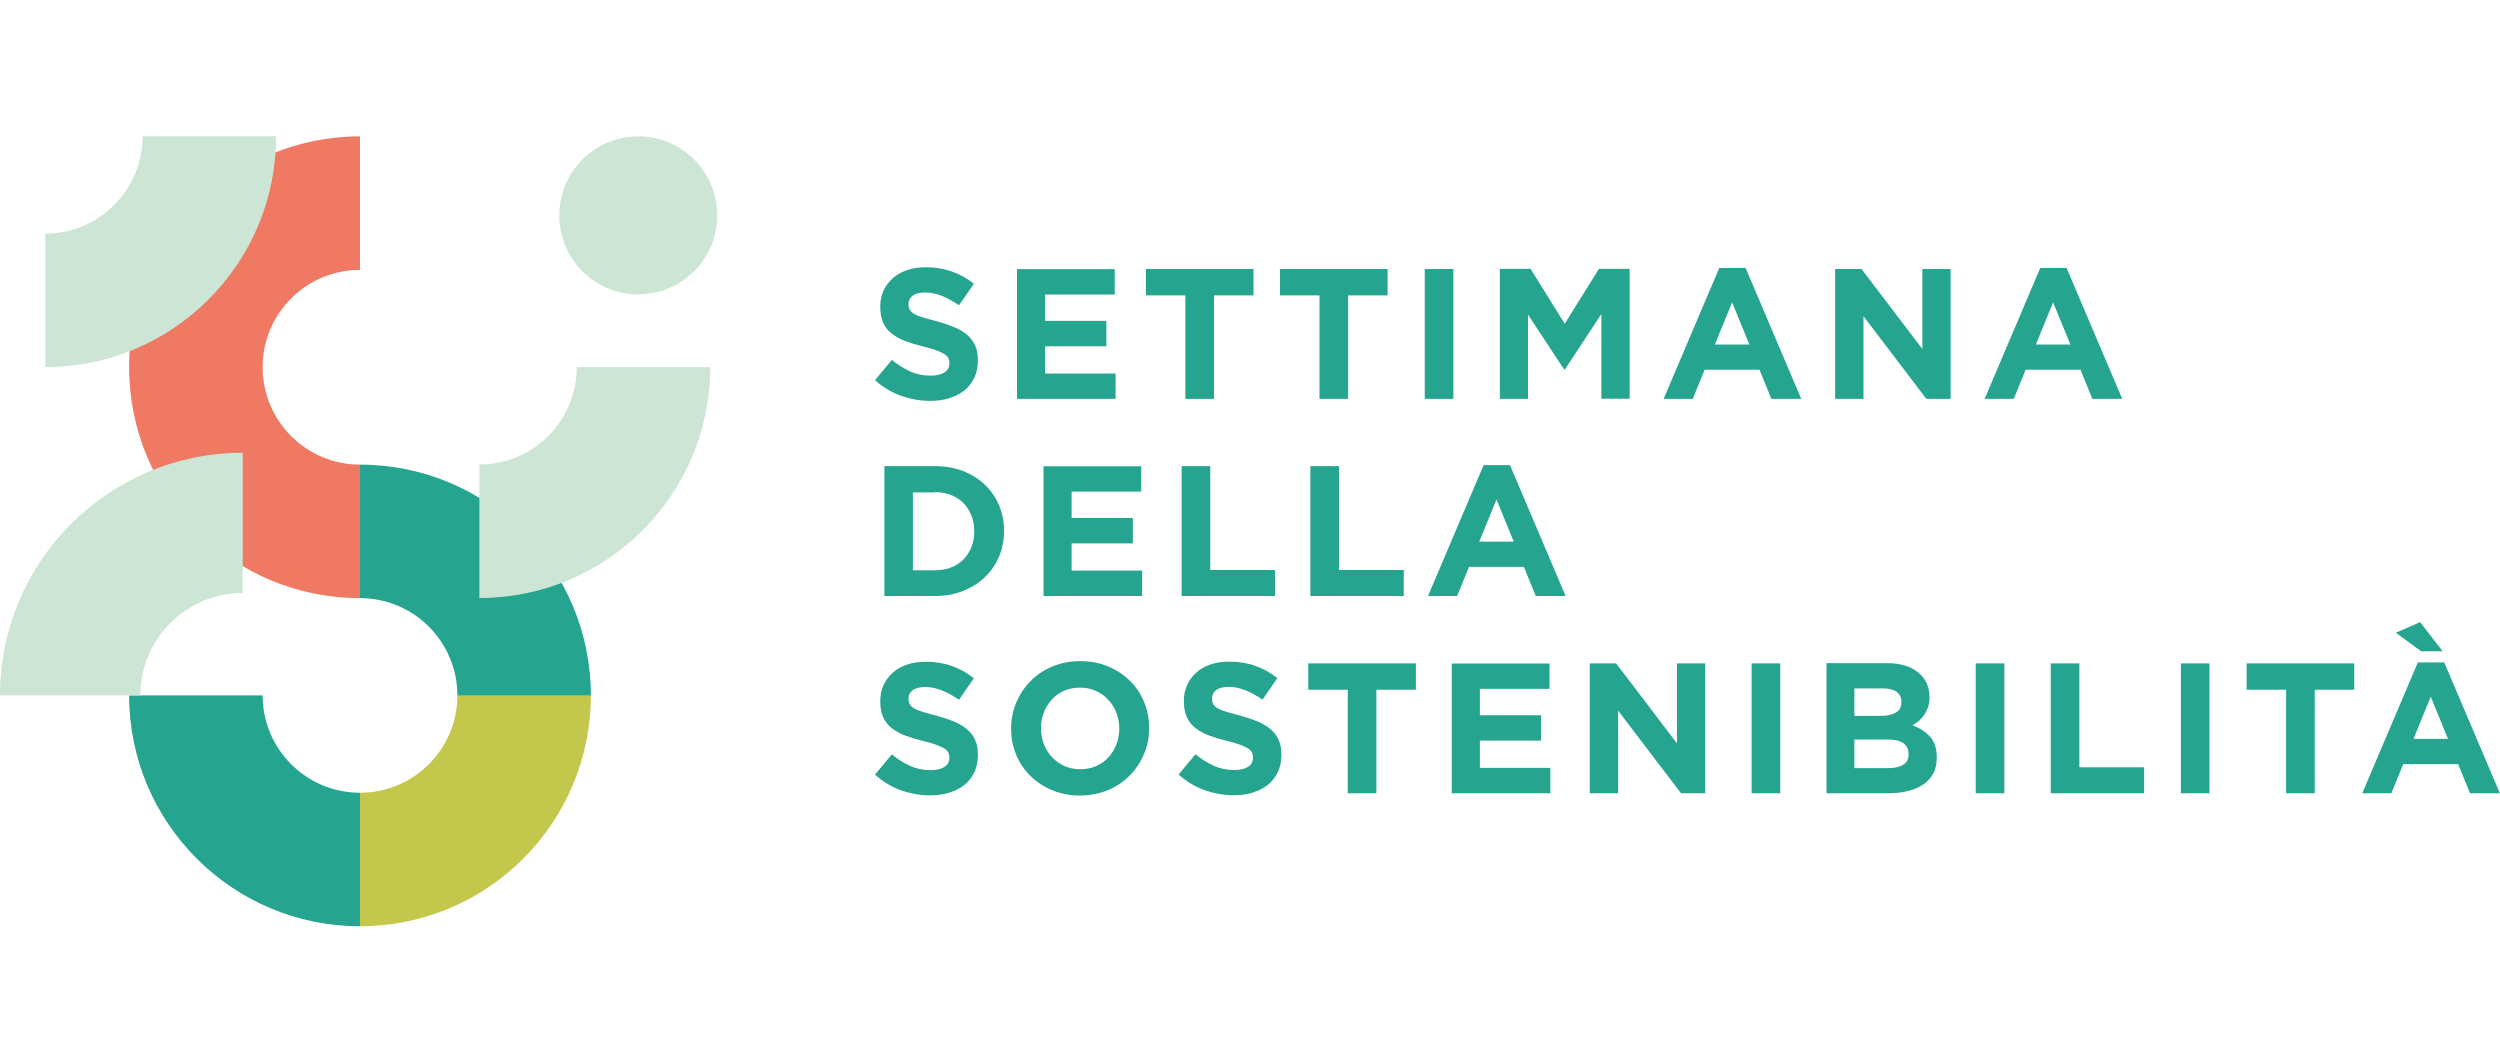<?xml version="1.0" encoding="UTF-8"?>
<svg xmlns="http://www.w3.org/2000/svg" viewBox="0 0 200 85">
  <defs>
    <style>
      .cls-1 {
        mix-blend-mode: multiply;
      }

      .cls-1, .cls-2, .cls-3, .cls-4, .cls-5 {
        stroke-width: 0px;
      }

      .cls-1, .cls-4 {
        fill: #cce5d4;
      }

      .cls-6 {
        isolation: isolate;
      }

      .cls-2 {
        fill: #25a58f;
      }

      .cls-3 {
        fill: #c3c84c;
      }

      .cls-5 {
        fill: #ef7962;
      }
    </style>
  </defs>
  <g class="cls-6">
    <g id="Livello_1" data-name="Livello 1">
      <g>
        <g>
          <path class="cls-2" d="m195.41,52.1l-1.8-2.33-1.94.85,2.02,1.48h1.72Zm-2.33,7.01l1.38-3.37,1.38,3.37h-2.76Zm-4.1,4.35h2.33l.95-2.33h4.39l.95,2.33h2.39l-4.45-10.47h-2.11l-4.45,10.47Zm-6.09,0h2.29v-8.28h3.16v-2.11h-8.61v2.11h3.16v8.28Zm-8.42,0h2.29v-10.39h-2.29v10.39Zm-10.41,0h7.47v-2.08h-5.18v-8.31h-2.29v10.39Zm-6,0h2.29v-10.39h-2.29v10.39Zm-5.37-3.13c0,.39-.14.67-.43.85-.29.18-.68.27-1.19.27h-2.72v-2.29h2.64c.59,0,1.02.1,1.29.3.27.2.4.48.4.82v.03Zm-.58-4.16c0,.39-.15.67-.45.84-.3.17-.7.26-1.2.26h-2.11v-2.2h2.26c.48,0,.86.09,1.11.27.26.18.39.45.39.79v.03Zm-5.98,7.29h4.93c.58,0,1.11-.06,1.59-.18.48-.12.89-.3,1.23-.53.34-.24.6-.53.79-.89s.27-.77.27-1.25v-.03c0-.69-.17-1.23-.52-1.63-.34-.39-.82-.7-1.42-.93.19-.1.36-.22.52-.36.16-.14.3-.3.43-.48.12-.18.22-.39.3-.62.07-.23.11-.49.11-.79v-.03c0-.7-.24-1.29-.71-1.77-.61-.61-1.52-.92-2.71-.92h-4.82v10.39Zm-6,0h2.29v-10.39h-2.29v10.39Zm-12.94,0h2.26v-6.61l5.03,6.61h1.94v-10.39h-2.26v6.4l-4.87-6.4h-2.11v10.39Zm-11.06,0h7.9v-2.03h-5.64v-2.18h4.9v-2.03h-4.9v-2.11h5.57v-2.03h-7.82v10.39Zm-8.31,0h2.29v-8.28h3.16v-2.11h-8.61v2.11h3.16v8.28Zm-7.57-.07c.46-.14.86-.35,1.2-.62.33-.27.59-.61.78-1.01.19-.4.28-.86.28-1.37v-.03c0-.45-.07-.85-.22-1.17-.14-.33-.36-.61-.64-.85-.28-.24-.63-.45-1.04-.62-.41-.17-.88-.33-1.4-.47-.45-.12-.81-.22-1.11-.31-.29-.09-.52-.18-.69-.28-.17-.1-.28-.21-.35-.33-.06-.12-.1-.27-.1-.44v-.03c0-.26.11-.47.33-.65.22-.17.56-.26,1-.26s.89.09,1.34.27c.45.18.9.43,1.37.75l1.19-1.72c-.53-.43-1.12-.75-1.76-.98-.64-.23-1.34-.34-2.1-.34-.53,0-1.02.07-1.47.22-.44.15-.83.36-1.14.64-.32.28-.57.61-.74.99-.18.38-.27.81-.27,1.28v.03c0,.51.08.95.24,1.29.16.35.39.64.69.87s.66.43,1.08.59c.43.16.9.3,1.43.43.44.11.79.21,1.06.31.27.1.48.2.64.3.15.1.26.21.31.32.05.11.08.24.08.39v.03c0,.31-.13.55-.39.72-.26.17-.63.26-1.11.26-.59,0-1.14-.11-1.64-.34-.5-.23-.99-.53-1.46-.92l-1.35,1.62c.62.56,1.32.98,2.08,1.25.76.27,1.54.41,2.33.41.56,0,1.08-.07,1.54-.22m-15.09-2.12c-.38-.17-.71-.41-.99-.71-.28-.3-.5-.64-.65-1.04-.15-.4-.23-.82-.23-1.26v-.03c0-.45.08-.86.23-1.25.15-.39.37-.73.64-1.03s.6-.53.98-.7c.38-.17.8-.25,1.27-.25s.88.09,1.26.26c.39.17.72.41,1,.71.28.3.5.64.65,1.04.15.4.23.82.23,1.26v.03c0,.45-.08.86-.23,1.25-.15.39-.37.73-.64,1.03-.27.3-.6.53-.99.7-.39.17-.81.25-1.26.25s-.89-.09-1.27-.26m3.46,1.94c.68-.28,1.26-.67,1.75-1.16s.87-1.06,1.15-1.71c.28-.65.42-1.34.42-2.09v-.03c0-.74-.14-1.44-.41-2.09-.27-.65-.65-1.21-1.14-1.69-.49-.48-1.07-.86-1.74-1.14-.67-.28-1.41-.42-2.21-.42s-1.54.14-2.22.42c-.68.28-1.26.67-1.75,1.16-.49.49-.87,1.06-1.15,1.71-.28.65-.42,1.34-.42,2.09v.03c0,.74.14,1.44.41,2.09.27.65.65,1.21,1.14,1.69.49.48,1.07.86,1.74,1.14.67.28,1.41.42,2.21.42s1.54-.14,2.22-.42m-12.64.18c.46-.14.86-.35,1.2-.62.33-.27.59-.61.78-1.01s.28-.86.28-1.37v-.03c0-.45-.07-.85-.22-1.17-.14-.33-.36-.61-.64-.85-.28-.24-.63-.45-1.04-.62-.41-.17-.88-.33-1.4-.47-.45-.12-.81-.22-1.11-.31-.29-.09-.52-.18-.69-.28-.17-.1-.28-.21-.35-.33-.06-.12-.1-.27-.1-.44v-.03c0-.26.11-.47.33-.65.22-.17.56-.26,1-.26s.89.09,1.34.27c.45.18.9.43,1.37.75l1.19-1.72c-.53-.43-1.12-.75-1.76-.98-.64-.23-1.34-.34-2.1-.34-.53,0-1.02.07-1.47.22-.44.15-.83.36-1.14.64-.32.28-.57.61-.75.99-.18.38-.27.81-.27,1.28v.03c0,.51.08.95.24,1.29.16.35.39.64.69.87s.66.43,1.08.59c.43.16.9.3,1.43.43.44.11.79.21,1.06.31.27.1.48.2.64.3.15.1.26.21.31.32.05.11.08.24.08.39v.03c0,.31-.13.55-.39.72-.26.17-.63.26-1.11.26-.59,0-1.14-.11-1.64-.34-.5-.23-.99-.53-1.46-.92l-1.35,1.62c.62.56,1.32.98,2.08,1.25.76.27,1.54.41,2.33.41.56,0,1.08-.07,1.54-.22"/>
          <path class="cls-2" d="m118.34,43.33l1.38-3.37,1.38,3.37h-2.76Zm-4.1,4.35h2.33l.95-2.33h4.39l.95,2.33h2.39l-4.45-10.47h-2.11l-4.45,10.47Zm-9.41,0h7.47v-2.08h-5.18v-8.31h-2.29v10.39Zm-10.3,0h7.47v-2.08h-5.18v-8.31h-2.29v10.39Zm-11.06,0h7.9v-2.03h-5.64v-2.18h4.9v-2.03h-4.9v-2.11h5.57v-2.03h-7.82v10.39Zm-8.67-8.31c.47,0,.89.08,1.28.23.39.15.72.37.99.64.27.28.48.61.64.99.15.38.23.8.23,1.26v.03c0,.46-.08.88-.23,1.26-.15.37-.37.7-.64.98-.27.28-.6.49-.99.64-.39.15-.81.22-1.28.22h-1.77v-6.23h1.77Zm-4.05,8.31h4.05c.81,0,1.56-.13,2.23-.4.68-.27,1.26-.63,1.75-1.1.49-.47.87-1.01,1.14-1.65.27-.63.4-1.32.4-2.05v-.03c0-.73-.13-1.41-.4-2.04-.27-.63-.65-1.18-1.14-1.64-.49-.47-1.07-.83-1.75-1.09-.68-.26-1.42-.39-2.23-.39h-4.05v10.39Z"/>
          <path class="cls-2" d="m162.87,27.56l1.38-3.37,1.38,3.37h-2.76Zm-4.1,4.35h2.33l.95-2.33h4.39l.95,2.33h2.39l-4.45-10.47h-2.11l-4.45,10.47Zm-11.95,0h2.26v-6.61l5.03,6.61h1.94v-10.39h-2.26v6.4l-4.87-6.4h-2.11v10.39Zm-9.63-4.35l1.38-3.37,1.38,3.37h-2.76Zm-4.1,4.35h2.33l.95-2.33h4.39l.95,2.33h2.39l-4.45-10.47h-2.11l-4.45,10.47Zm-13.11,0h2.26v-6.74l2.89,4.39h.06l2.92-4.44v6.78h2.26v-10.39h-2.46l-2.73,4.39-2.73-4.39h-2.46v10.39Zm-6,0h2.29v-10.39h-2.29v10.39Zm-8.42,0h2.29v-8.28h3.16v-2.11h-8.61v2.11h3.16v8.28Zm-10.73,0h2.29v-8.28h3.16v-2.11h-8.61v2.11h3.16v8.28Zm-13.48,0h7.9v-2.03h-5.64v-2.18h4.9v-2.03h-4.9v-2.11h5.57v-2.03h-7.82v10.39Zm-5.38-.07c.46-.14.86-.35,1.2-.62.33-.27.59-.61.78-1.01s.28-.86.28-1.37v-.03c0-.45-.07-.85-.22-1.17-.14-.33-.36-.61-.64-.85-.28-.24-.63-.45-1.04-.62-.41-.17-.88-.33-1.4-.47-.45-.12-.81-.22-1.11-.31-.29-.09-.52-.18-.69-.28-.17-.1-.28-.21-.35-.33-.06-.12-.1-.27-.1-.44v-.03c0-.26.11-.47.33-.65.22-.17.56-.26,1-.26s.89.09,1.34.27c.45.18.9.43,1.37.75l1.19-1.72c-.53-.43-1.12-.75-1.76-.98-.64-.23-1.34-.34-2.1-.34-.53,0-1.02.07-1.47.22-.44.15-.83.36-1.14.64-.32.28-.57.61-.75.99-.18.38-.27.81-.27,1.28v.03c0,.51.08.95.24,1.29.16.35.39.64.69.87s.66.43,1.08.59c.43.16.9.3,1.43.43.44.11.79.21,1.06.31.27.1.48.2.64.3.15.1.26.21.31.32.05.11.08.24.08.39v.03c0,.31-.13.55-.39.72-.26.17-.63.26-1.11.26-.59,0-1.14-.11-1.64-.34-.5-.23-.99-.53-1.46-.92l-1.35,1.62c.62.56,1.32.98,2.08,1.25.76.27,1.54.41,2.33.41.56,0,1.08-.07,1.54-.22"/>
        </g>
        <g>
          <path class="cls-3" d="m47.27,55.63h-10.68c0,4.3-3.49,7.79-7.79,7.79v10.68c10.2,0,18.47-8.27,18.47-18.47"/>
          <path class="cls-2" d="m28.8,37.17v10.68c4.3,0,7.79,3.49,7.79,7.79h0s10.68,0,10.68,0h0c0-10.2-8.27-18.47-18.47-18.47"/>
          <path class="cls-2" d="m21.01,55.63h-10.68c0,10.2,8.27,18.47,18.47,18.47v-10.68c-4.3,0-7.79-3.49-7.79-7.79"/>
          <path class="cls-5" d="m28.8,10.91c-10.2,0-18.47,8.27-18.47,18.47,0,10.2,8.27,18.47,18.47,18.47v-10.68c-4.3,0-7.79-3.49-7.79-7.79s3.49-7.79,7.79-7.79v-10.68Z"/>
          <path class="cls-1" d="m22.09,10.9h-10.68c0,4.3-3.49,7.79-7.79,7.79v10.68c10.2,0,18.47-8.27,18.47-18.47"/>
          <path class="cls-1" d="m19.42,36.22C8.69,36.22,0,44.91,0,55.63h11.23c0-4.52,3.67-8.19,8.19-8.19v-11.23Z"/>
          <path class="cls-4" d="m51.06,10.91c-3.49,0-6.32,2.83-6.32,6.32s2.83,6.32,6.32,6.32,6.32-2.83,6.32-6.32-2.83-6.32-6.32-6.32"/>
          <path class="cls-1" d="m56.82,29.37h-10.68c0,4.3-3.49,7.79-7.79,7.79v10.68c10.2,0,18.47-8.27,18.47-18.47"/>
        </g>
      </g>
    </g>
  </g>
</svg>